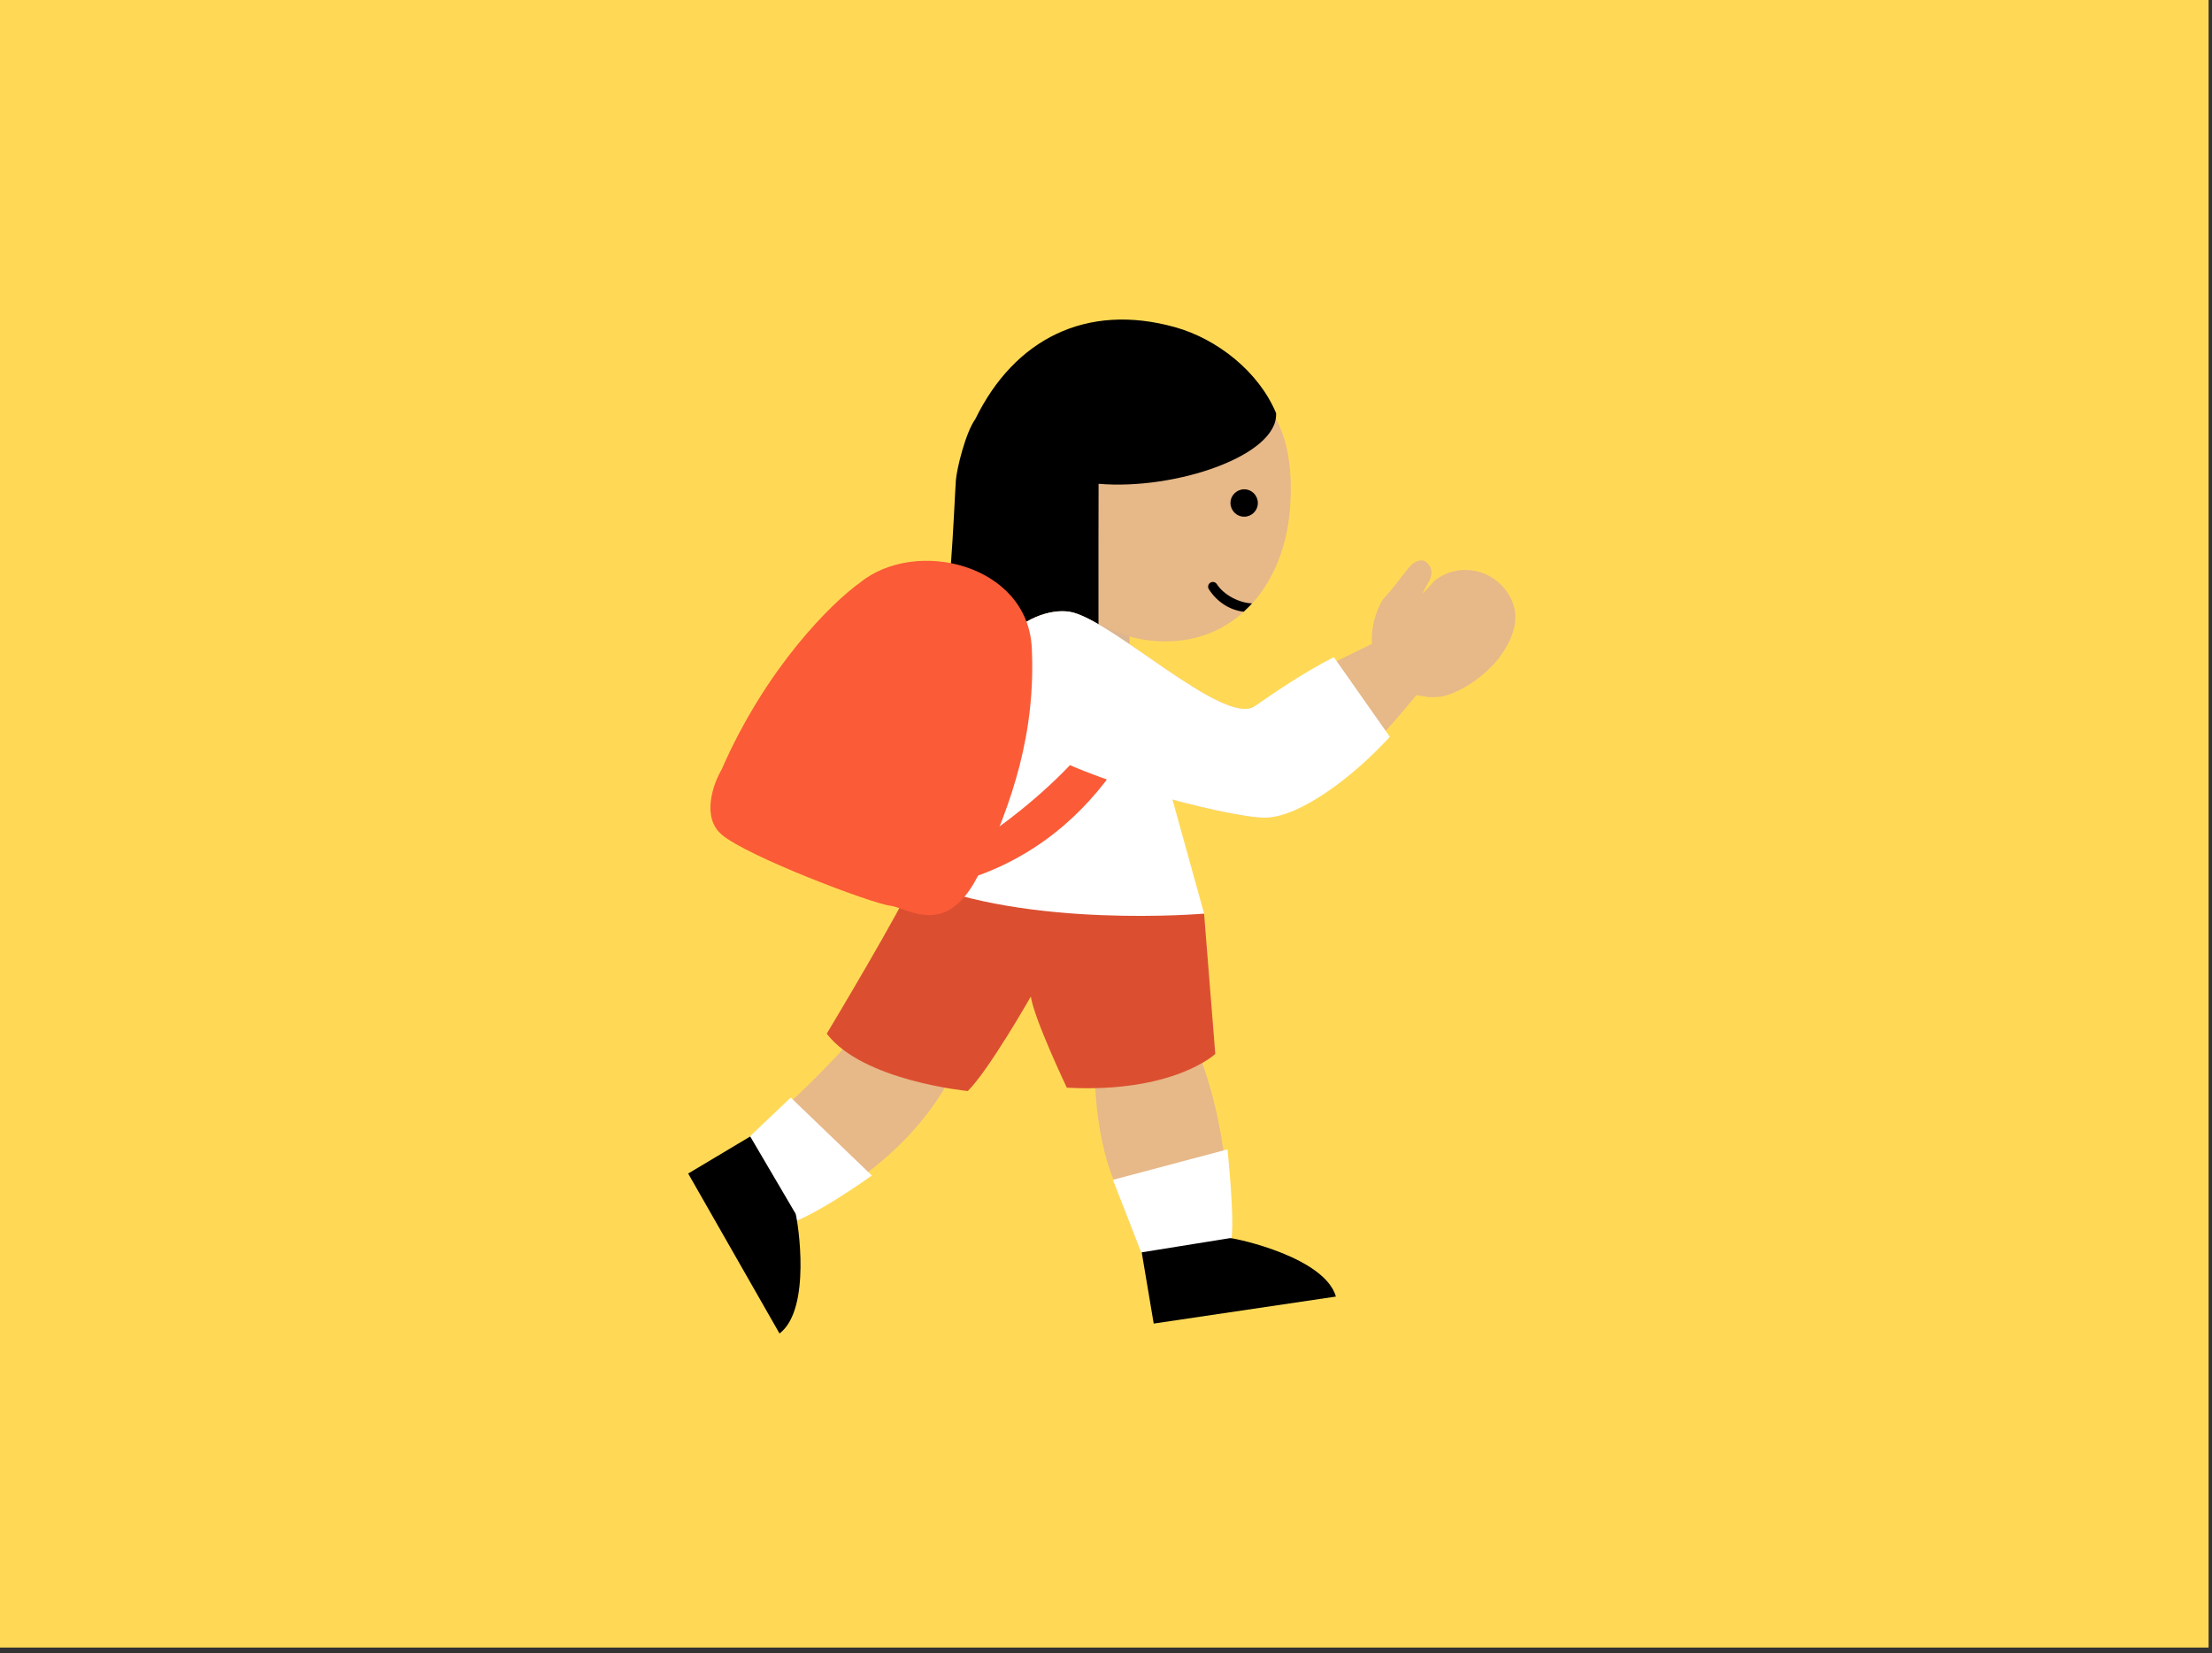<svg width="360" height="269" viewBox="0 0 360 269" fill="none" xmlns="http://www.w3.org/2000/svg">
<rect x="0" y="0" width="360" height="269" fill="#333333" stroke="none"/>
<rect width="359.445" height="268.104" fill="#FFD956"/>
<path d="M174.659 98.711C174.659 99.583 173.206 102.291 172.48 103.537L183.844 106.183V103.537C181.442 101.435 176.242 97.528 174.659 98.711Z" fill="#DCB592"/>
<path d="M209.935 82.874C209.01 94.712 201.552 104.374 189.654 104.374C177.757 104.374 168.112 94.748 168.112 82.874C168.112 71.001 177.757 59.695 189.654 59.695C201.552 59.695 211.365 64.566 209.935 82.874Z" fill="#E7B888"/>
<path d="M207.68 67.223C204.842 60.446 198.069 55.148 191.243 53.244C176.798 49.212 165.091 55.186 158.734 68.191C157.139 70.409 155.708 76.283 155.566 78.176C155.44 79.859 155.198 86.011 154.7 92.647L155.568 92.915L160.179 109.737L175.193 116.445L178.793 115.783C178.793 115.783 178.752 87.499 178.793 78.727C191.243 79.803 208.08 74.126 207.68 67.223Z" fill="black"/>
<path d="M231.476 96.69C231.738 95.995 232.264 95.153 232.552 94.628C233.811 92.332 231.843 91.284 231.843 91.284C231.352 91.078 230.268 91.081 229.136 92.543C228 94.011 226.473 96.019 225.272 97.313C224.443 98.199 223.053 101.537 223.289 104.777C218.249 107.189 208.496 111.985 204.206 114.927C201.316 116.908 193.838 111.737 186.784 106.858C181.739 103.369 176.91 100.03 174.131 99.563C167.588 98.464 155.141 106.703 165.939 119.513C171.201 125.754 200.17 133.186 206.001 133.062C213.658 132.893 225.807 118.902 230.503 113.121L232.533 113.445C233.589 113.445 234.371 113.445 235.174 113.218C238.117 112.388 241.438 110.124 243.753 107.34C246.797 103.407 247.763 99.422 244.927 95.872C242.091 92.323 236.968 91.702 233.483 94.486C233.393 94.558 231.562 96.615 231.476 96.69Z" fill="#E7B888"/>
<path d="M143.928 162.984C143.928 162.984 135.972 173.014 126.102 181.601C123.95 183.47 121.708 185.271 119.44 186.892V200.926C134.472 197.795 149.966 186.634 155.923 172.794L143.928 162.984Z" fill="#E7B888"/>
<path d="M178.247 170.479C178.247 170.479 177.392 181.584 180.929 191.222C184.466 200.866 185.814 203.793 185.814 203.793L200.216 201.475C200.216 201.475 200.578 182.314 193.501 167.789L178.247 170.479Z" fill="#E7B888"/>
<path d="M195.963 148.676L197.787 171.507C197.787 171.507 191.015 177.911 173.623 176.999C173.623 176.999 168.317 165.85 167.765 162.168C167.765 162.168 160.995 174.067 157.516 177.542C157.516 177.542 140.408 175.901 134.55 168.213C134.55 168.213 147.116 147.284 148.667 143.135C150.222 138.984 195.963 148.676 195.963 148.676Z" fill="#DB4F30"/>
<path d="M190.16 127.752L195.965 148.673C195.965 148.673 167.217 151.185 148.666 143.133L161.948 107.703L190.16 127.752Z" fill="white"/>
<path d="M156.472 138.326C160.223 137.044 182.123 121.167 182.581 109.727L187.616 112.926C187.616 112.926 180.267 137.956 153.728 144.089L156.472 138.326Z" fill="#FB5B37"/>
<path d="M185.777 203.928L181.126 191.994L199.772 187.039C199.772 187.039 200.955 198.257 200.406 201.573C199.85 204.89 185.777 203.928 185.777 203.928Z" fill="white"/>
<path d="M121.146 185.771L128.695 178.609L141.889 191.287C141.889 191.287 131.26 198.991 126.804 199.529C122.358 200.074 121.146 185.771 121.146 185.771Z" fill="white"/>
<path d="M200.216 201.477C201.552 201.593 215.591 204.65 217.42 210.99L187.765 215.384L185.813 203.792L200.216 201.477Z" fill="black"/>
<path d="M129.488 197.516C129.858 198.808 132.113 212.99 126.867 217.002L112 190.969L122.098 184.938L129.488 197.516Z" fill="black"/>
<path d="M217.087 106.943C212.308 109.328 207.12 112.918 204.197 114.924C199.242 118.321 180.787 100.679 174.123 99.559C167.58 98.46 155.133 106.699 165.931 119.509C171.194 125.75 200.163 133.182 205.993 133.059C211.664 132.931 220.442 126.232 226.189 119.893L217.087 106.943Z" fill="white"/>
<path d="M117.444 125.223C124.735 108.519 135.481 97.999 139.943 94.826C148.986 87.44 167.285 91.773 167.925 105.479C168.566 119.186 164.793 130.549 159.524 141.77C154.255 152.991 147.847 147.736 144.856 147.381C141.866 147.026 121.573 139.356 117.444 135.805C114.14 132.964 116.067 127.566 117.444 125.223Z" fill="#FB5B37"/>
<path d="M198.037 95.055C197.81 94.699 197.333 94.593 196.976 94.822C196.62 95.052 196.511 95.528 196.743 95.889C198.103 98.006 200.197 99.294 202.41 99.546C202.904 99.052 203.381 98.636 203.769 98.188C201.832 98.134 199.24 96.923 198.037 95.055Z" fill="black"/>
<path d="M204.672 82.275C204.439 83.482 203.273 84.278 202.067 84.041C200.858 83.805 200.069 82.639 200.301 81.424C200.537 80.225 201.706 79.433 202.913 79.665C204.124 79.905 204.904 81.075 204.672 82.275Z" fill="black"/>
</svg>

